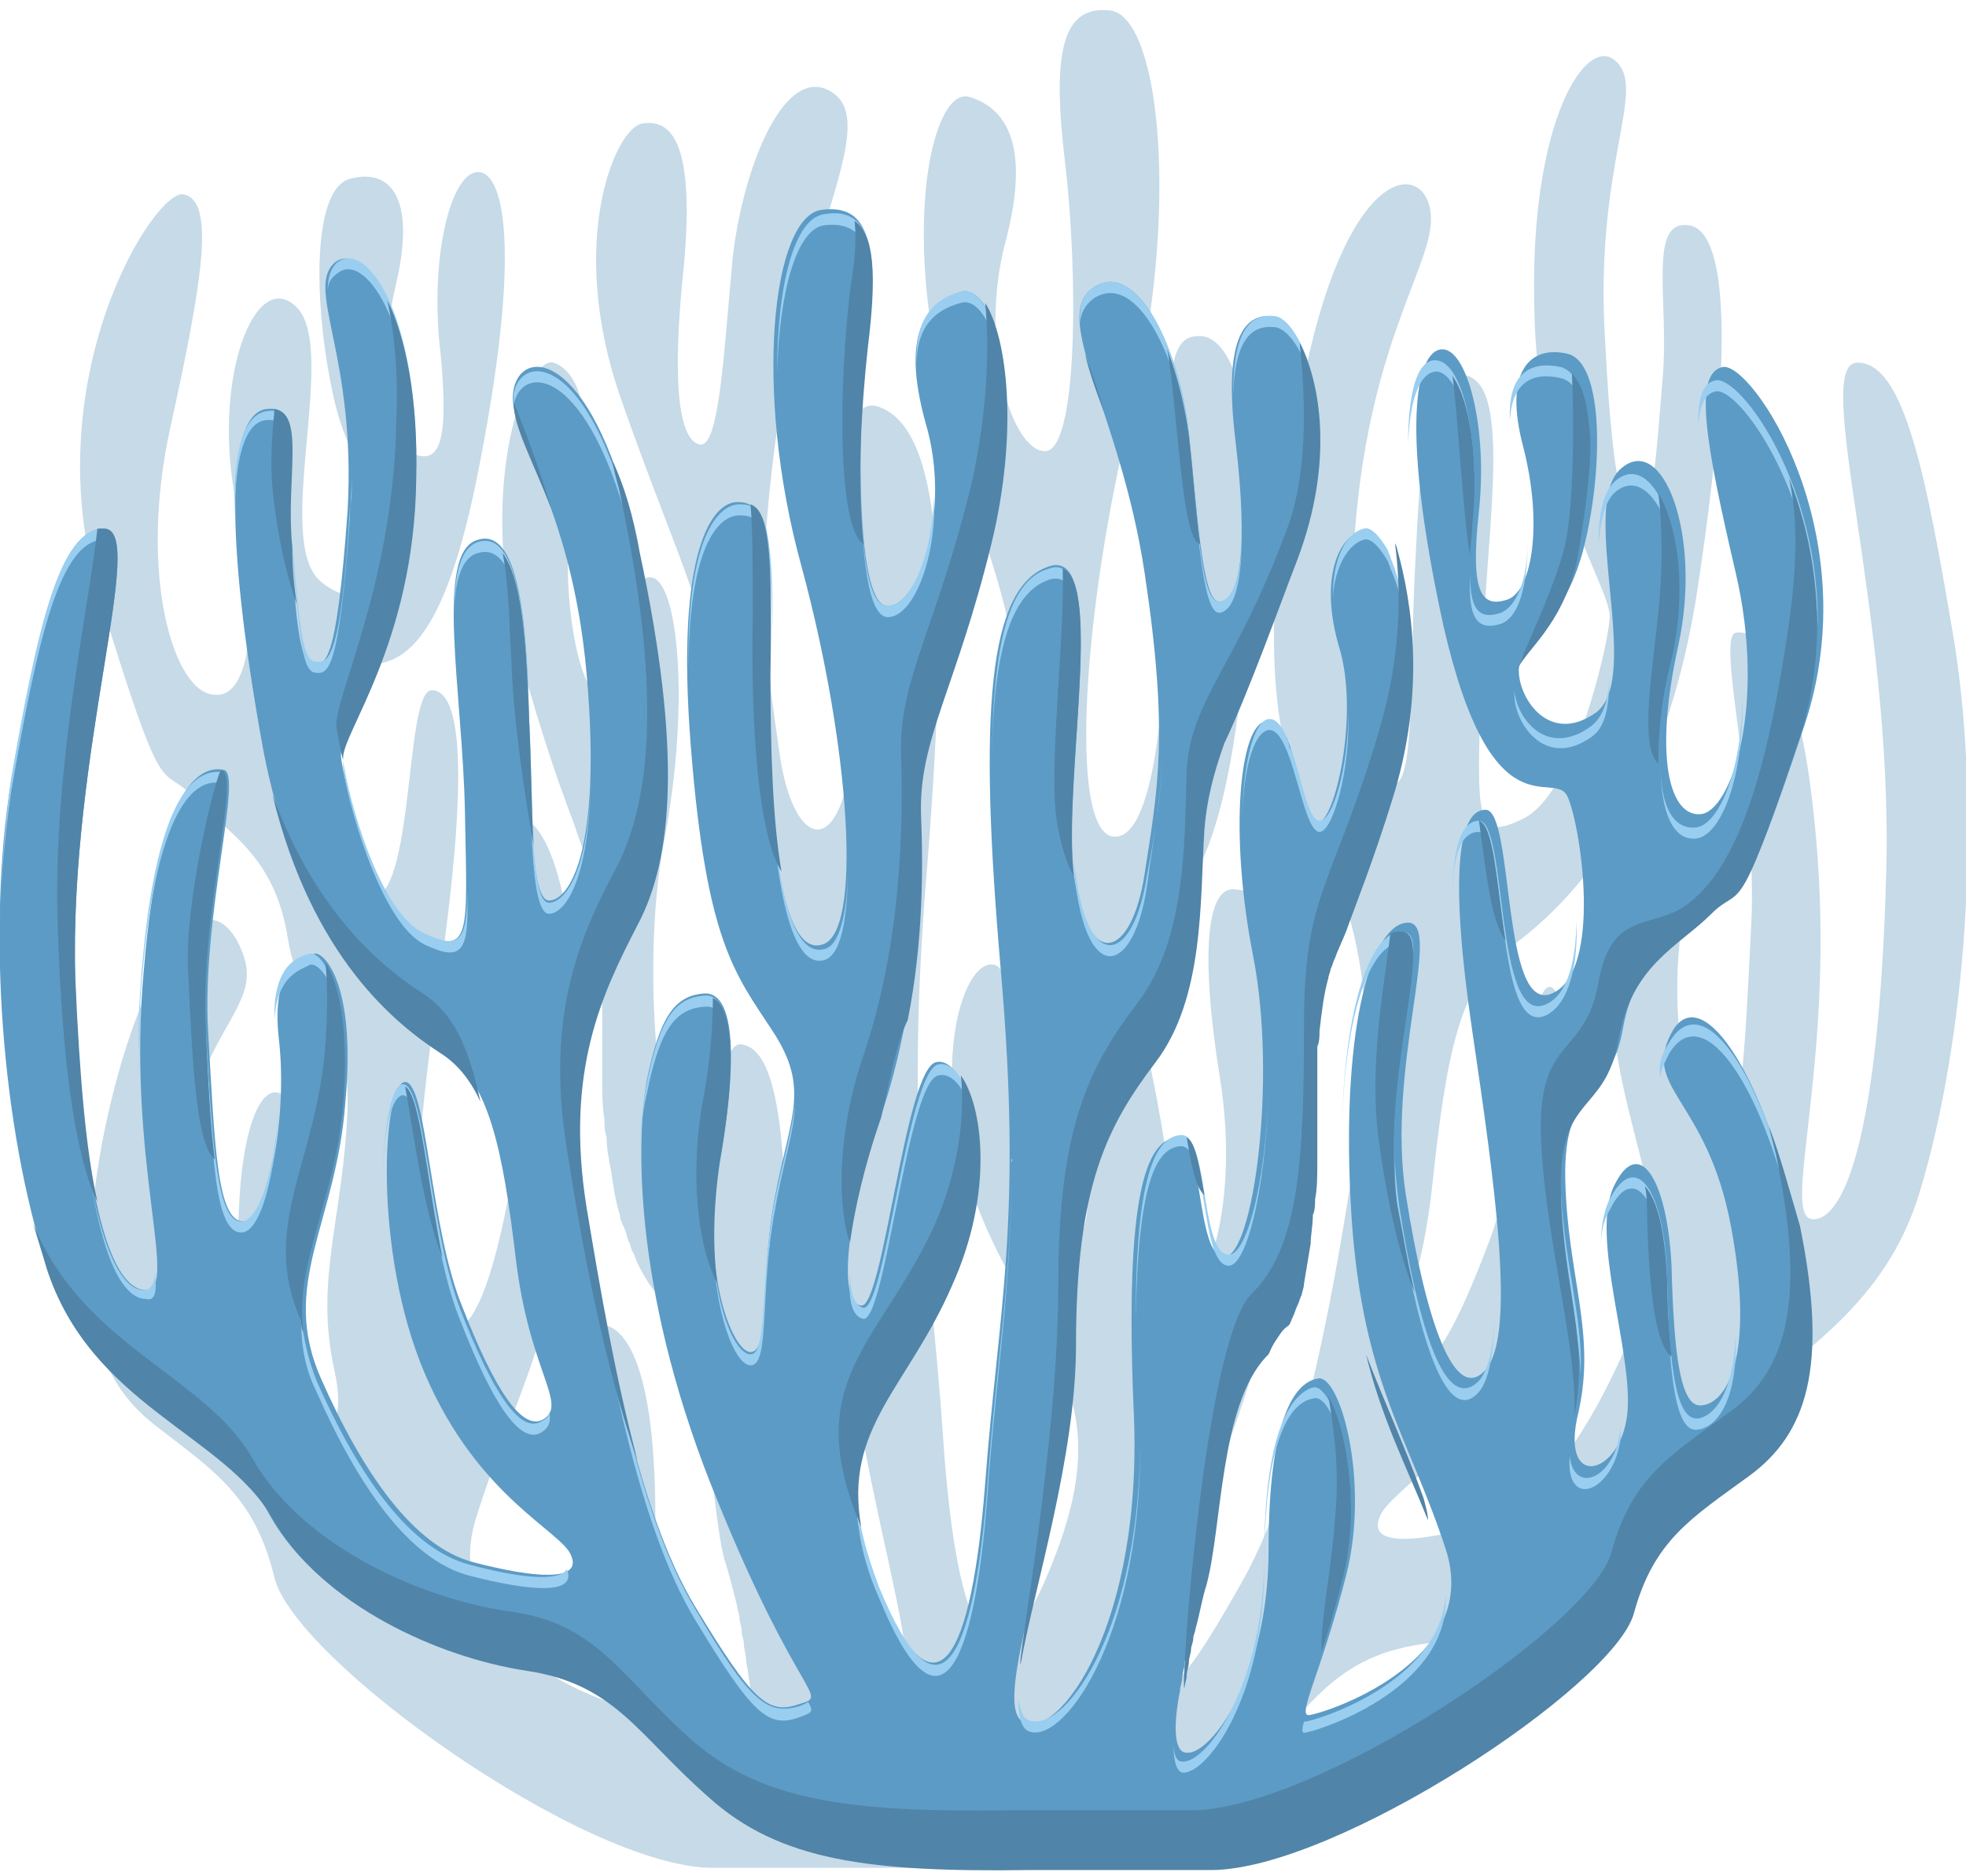 <!-- Generator: Adobe Illustrator 25.2.1, SVG Export Plug-In  --><svg xmlns="http://www.w3.org/2000/svg" xmlns:xlink="http://www.w3.org/1999/xlink" version="1.1" x="0px" y="0px" width="88px" height="84px" viewBox="0 0 88.8 84" style="overflow:visible;enable-background:new 0 0 88.8 84;" xml:space="preserve" aria-hidden="true">
<style type="text/css">
	.st0-63e30defdbe9e{fill:#C6DAE8;}
	.st1-63e30defdbe9e{fill:#5C9BC5;}
	.st2-63e30defdbe9e{fill:#99CEF0;}
	.st3-63e30defdbe9e{fill:#5084A8;}
</style>
<defs><linearGradient class="cerosgradient" data-cerosgradient="true" id="CerosGradient_idda16d7d33" gradientUnits="userSpaceOnUse" x1="50%" y1="100%" x2="50%" y2="0%"><stop offset="0%" stop-color="#d1d1d1"/><stop offset="100%" stop-color="#d1d1d1"/></linearGradient><linearGradient/>
</defs>
<g>
	<path class="st0-63e30defdbe9e" d="M4.6,51.3C3.3,58.6,4.3,61.9,7,64c2.7,2.1,4.5,3.2,5.4,6.9c0.9,3.7,14,13.1,19.8,13.1c5.8,0,8.5,0,8.5,0   c7.4,0.2,11.8-0.5,15-3.7c3.3-3.2,4.3-5.8,8.5-6.4c4.2-0.6,9.7-3.4,11.9-7.7c2.2-4.4,8.5-5.8,10.6-12.7c2.1-6.9,2.8-16.9,1.6-24.7   C87,21,86,16,83.9,16c-2.1,0,1.6,11.3,1.3,22.9c-0.3,11.6-1.8,15.8-3.3,15.8s0.9-6.6,0.2-16.3c-0.7-9.7-2.8-10.3-3.7-10.2   c-0.9,0.2,1,7.4,0.7,13.2c-0.3,5.8-0.4,9.7-1.6,9.7c-1.2,0-2.1-5.3-1.6-9.2c0.4-3.9-1.2-4.2-1.6-4.4c-0.4-0.2-1.9,1.4-1.5,7.6   c0.4,6.1,3.1,9.2,1.2,14c-1.9,4.8-4.3,8.5-7.1,9.4c-2.8,0.8-5.1,1-4.6-0.3c0.4-1.3,4.3-2.9,6.8-9.2c2.5-6.3,1.9-14.8,0.9-14.8   c-1,0-1.2,7.4-2.7,11.4c-1.5,4-2.8,6.5-3.9,5.6c-1-0.8,0.7-2.4,1.3-8.1c0.6-5.6,1.2-9,3.4-10.6c2.2-1.6,6.8-5.5,8.5-15.8   c1.6-10.3,1.6-16.6-0.3-16.9c-1.9-0.3-0.9,3.4-1.2,6.9c-0.3,3.5-0.4,5.8-1,6c-0.6,0.2-1.2,0.2-1.6-7.7C72,7.1,74.4,3.7,73,2.4   c-1.3-1.3-3.9,2.6-3.7,11c0.1,8.4,3.6,12.9,3.4,14.2c-0.1,1.3-1.6,7.9-3.9,9c-2.2,1.1-2.1,0-1.9-6.1c0.1-6.1,1.5-13.2-0.6-13.9   c-2.1-0.6-2.2,5.2-2.4,9c-0.2,3.9,0,9.4-0.9,9.4c-0.9,0-2.5-2.4-1.8-11.4c0.7-9,3.8-12.3,3.4-14.5c-0.4-2.3-3.9-1.9-5.8,8.1   c-1.9,10-1.5,15.5,0.2,18.9c1.6,3.4,3.4,7.4,2.4,14.3c-1,6.9-2.5,15.6-5.2,20.5c-2.7,4.8-3.4,5.5-4.9,5c-1.5-0.5,0-0.2,3.9-10.3   c3.9-10.2,3.9-17.9,3.3-21.3c-0.6-3.4-1.3-4.4-2.7-4.5c-1.3-0.2-1.6,2.9-0.7,8.5c0.9,5.6-0.6,9.7-1.5,9.7c-0.9,0-0.4-3.7-1.2-7.9   c-0.7-4.2-1.6-5.5,0.1-8.4c1.8-2.9,3.1-4.5,3.9-14.5c0.7-10-1-12.4-2.2-12.4c-1.2,0-1.6,0.8-1.5,8.7c0.1,7.9-0.6,14.3-2.5,13.9   c-1.9-0.5-1.3-10.2,0.9-19.2c2.2-9,1.3-17.7-0.9-18.1c-2.2-0.3-2.7,1.8-2.1,6.8c0.6,5,0.6,13.1-0.9,13.1c-1.5,0-3-4.8-1.8-9.4   c1.2-4.5,0-6.1-1.6-6.6c-1.6-0.5-3,5.3-1.3,12.7c1.6,7.4,3.4,10,3.3,13.9c-0.1,3.9,0,9.7,1.8,15.3c1.8,5.6,1.9,9.5,0.9,9.7   c-1,0.2-2.1-12.1-3.6-12.4c-1.5-0.3-3.1,5.2-0.6,11.3c2.5,6.1,6.2,7.9,3.4,15.3c-2.8,7.4-4.5,3.7-5.1-5.2   c-0.6-8.9-1.8-13.2-0.7-26.1c1-12.9,0.6-19.5-2.2-20.5c-2.8-1-0.6,10.6-1.2,15.6c-0.6,5-2.7,4.3-3.3,0c-0.6-4.4-1.2-7.1,0-15.3   c1.2-8.2,4.5-13.1,2.4-14.5c-2.1-1.4-4,3.2-4.5,7.4c-0.4,4.2-0.6,8.7-1.5,8.5c-0.9-0.2-1.3-2.6-0.7-8.2C31.4,5.8,30.2,5,29,5.2   c-1.2,0.2-3.4,5.3-1,12.3c2.4,6.9,4.2,10.2,4.3,13.7c0.2,3.5,0,8.5,2.2,11.8c2.2,3.2,3.7,6.3,3.7,14.3c0,8.1,4,18.2,2.4,19.2   c-1.6,1-5.7-5-5.2-16c0.4-11-0.6-13.5-1.9-13.7c-1.3-0.2-0.9,6.1-2.2,6.1c-1.3,0-2.5-9-1.3-15.3c1.2-6.3,0.6-11.8-0.6-11.9   c-1.2-0.2-1.5,5.2-2.4,5.2c-0.9,0-1.9-5.5-1-8.9c0.9-3.4,0.2-5.6-1-6c-0.3-0.1-0.8,0.3-1.2,1.2v0c-0.1,0.1-0.1,0.2-0.2,0.3   c-0.9,2.2-1.5,6.7,0,12.2c0.9,3.2,1.6,5.2,2.2,6.8c0,0,0,0,0,0c0.2,0.5,0.3,0.9,0.5,1.4c0.1,0.2,0.1,0.4,0.2,0.5   c0,0.2,0.1,0.3,0.1,0.5c0.2,0.8,0.4,1.7,0.5,2.7c0,0.3,0,0.5,0.1,0.8c0,0.2,0,0.3,0,0.5c0,0.3,0,0.5,0,0.8c0,0.3,0,0.6,0,1   c0,1,0,2,0,2.9c0,0.2,0,0.4,0,0.7c0,0.7,0,1.3,0.1,1.9c0,0.3,0,0.5,0.1,0.8c0,0.5,0.1,1,0.2,1.5c0.1,0.7,0.2,1.4,0.4,2   c0,0.2,0.1,0.4,0.2,0.6c0,0,0,0,0,0c0.1,0.2,0.1,0.4,0.2,0.6c0.1,0.2,0.1,0.4,0.2,0.5c0.1,0.2,0.1,0.3,0.2,0.5   c0.3,0.6,0.6,1.1,1,1.5c0,0.1,0.1,0.1,0.1,0.2c2.2,2.4,2.1,8.7,2.8,11.6c0.2,0.6,0.4,1.4,0.6,2.2c0,0.2,0.1,0.3,0.1,0.5   c0,0.2,0.1,0.4,0.1,0.6c0,0.2,0.1,0.4,0.1,0.6c0,0.2,0.1,0.5,0.1,0.7c0,0.2,0.1,0.5,0.1,0.7c0.3,1.7,0.3,3.1-0.3,3.2   c-1.2,0.2-3.9-3.9-3.9-10.3c0-6.5-1.2-8.4-2.2-8.7c-1-0.3-2.5,5.2-1.3,10c1.2,4.8,2.2,7.1,1.8,7.1c-0.4,0-8.2-2.6-6.4-8.4   c1.8-5.8,4-8.7,4.5-17.7c0.4-9-1-14-2.7-14c-1.6,0,1,7.4,0.2,13.9c-0.9,6.4-2.2,10.6-3.7,8.9C18,57.4,19,49.7,20.1,42   c1-7.7,0.7-11.2-0.6-11.2c-1.3,0-0.7,10.5-3.1,9.3c-2.4-1.1-1.3-8.5-0.7-10c0.6-1.4,3.6,2.1,5.8-8.7c2.2-10.8,1.2-14.2,0-14   c-1.2,0.2-2.1,4-1.6,8.2c0.4,4.2-0.1,5-1.3,4.5c-1.2-0.5-1.6-3.9-0.7-7.7c0.9-3.9-0.3-5.2-2.1-4.7c-1.8,0.5-1.6,6.1-0.7,10   c0.9,3.9,3,4.7,3,6.1c0,1.4-1.4,3.9-3.6,2.1c-2.2-1.8,0.8-10.5-1.1-12.4c-1.9-1.9-3.9,3.4-2.7,9c1.2,5.6,0.4,8.7-1,8.5   C7.9,31,6.2,25.7,7.7,18.9C9.2,12.1,9.7,8.7,8.3,8.4C7,8.1,1.5,16.8,4.5,26.6c3,9.8,2.7,7.4,4.2,9c1.5,1.6,3.7,2.6,4.3,6.4   c0.6,3.8,2.8,2.7,2.7,7.7c-0.2,5-1.5,7.7-0.6,11.8c0.9,4-1.9,3.2-2.2,0.2c-0.3-3.1,1.8-9,0.6-11.6c-1.2-2.6-2.5-0.5-2.7,4   c-0.2,4.5-0.4,7.3-1.5,7.1c-1-0.2-2.5-2.3-1.3-9c1.2-6.8,4.3-7.1,2.7-10.1C8.9,39,6,44,4.6,51.3z"/>
	<path class="st1-63e30defdbe9e" d="M81.1,54.9c1.3,6.5,0.3,9.5-2.3,11.3c-2.6,1.9-4.3,2.9-5.2,6.2C72.8,75.7,60.2,84.1,54.6,84   c-5.6,0-8.2,0-8.2,0c-7.2,0.1-11.3-0.4-14.5-3.3c-3.2-2.9-4.2-5.2-8.2-5.7c-4-0.6-9.3-3-11.5-6.9C10.2,64.2,4.1,63,2.1,56.8   c-2-6.2-2.7-15.1-1.6-21.9C1.7,28,2.7,23.5,4.7,23.5c2,0-1.6,10-1.3,20.4c0.3,10.3,1.7,14,3.2,14s-0.9-5.9-0.1-14.5   c0.7-8.6,2.7-9.2,3.6-9c0.9,0.1-1,6.6-0.7,11.8c0.3,5.2,0.4,8.6,1.6,8.6c1.1,0,2-4.7,1.6-8.2c-0.4-3.4,1.1-3.7,1.6-3.9   c0.4-0.1,1.9,1.3,1.4,6.7c-0.4,5.5-3,8.2-1.1,12.5c1.9,4.3,4.2,7.6,6.9,8.3c2.7,0.7,4.9,0.9,4.4-0.3c-0.4-1.1-4.2-2.6-6.6-8.2   c-2.4-5.6-1.9-13.2-0.9-13.2c1,0,1.1,6.6,2.6,10.2c1.4,3.6,2.7,5.7,3.7,5c1-0.7-0.7-2.2-1.3-7.2c-0.6-5-1.2-8-3.3-9.5   c-2.2-1.4-6.6-4.9-8.2-14C10.2,24,10.2,18.4,12,18.1c1.9-0.3,0.9,3,1.1,6.2c0.3,3.2,0.4,5.2,1,5.3c0.6,0.1,1.1,0.1,1.6-6.9   c0.4-7-1.9-10-0.6-11.2c1.3-1.1,3.7,2.3,3.6,9.7c-0.1,7.5-3.4,11.5-3.3,12.6c0.1,1.1,1.6,7,3.7,8c2.2,1,2,0,1.9-5.5   c-0.1-5.4-1.4-11.8,0.6-12.3c2-0.6,2.2,4.6,2.3,8c0.1,3.4,0,8.3,0.9,8.3c0.9,0,2.4-2.2,1.7-10.2c-0.7-8-3.7-10.9-3.3-12.9   c0.4-2,3.7-1.7,5.6,7.2c1.9,8.9,1.4,13.8-0.1,16.8c-1.6,3-3.3,6.6-2.3,12.8c1,6.2,2.4,13.9,5,18.2c2.6,4.3,3.3,4.9,4.7,4.4   c1.4-0.4,0-0.1-3.7-9.2c-3.7-9-3.7-15.9-3.2-18.9c0.6-3,1.3-3.9,2.6-4c1.3-0.1,1.6,2.6,0.7,7.6c-0.9,5,0.6,8.6,1.4,8.6   c0.9,0,0.4-3.3,1.1-7c0.7-3.7,1.6-4.9-0.1-7.5c-1.7-2.6-3-4-3.7-12.9c-0.7-8.9,1-11,2.1-11c1.1,0,1.6,0.7,1.4,7.7   c-0.1,7,0.6,12.8,2.4,12.3c1.9-0.4,1.3-9-0.9-17.1c-2.2-8-1.3-15.8,0.9-16.1c2.2-0.3,2.6,1.6,2,6C38.7,19.8,38.7,27,40.1,27   s2.9-4.3,1.7-8.3c-1.1-4,0-5.4,1.6-5.9c1.6-0.4,2.9,4.7,1.3,11.3c-1.6,6.6-3.3,8.9-3.2,12.3c0.1,3.4,0,8.6-1.7,13.6   c-1.7,5-1.9,8.5-0.9,8.6c1,0.1,2-10.8,3.4-11c1.4-0.3,3,4.6,0.6,10c-2.4,5.4-6,7-3.3,13.6c2.7,6.6,4.3,3.3,4.9-4.6   c0.6-7.9,1.7-11.8,0.7-23.2c-1-11.5-0.6-17.3,2.2-18.2c2.7-0.9,0.6,9.5,1.1,13.9c0.6,4.4,2.6,3.9,3.2,0c0.6-3.9,1.1-6.3,0-13.6   c-1.1-7.3-4.3-11.6-2.3-12.9c2-1.3,3.9,2.9,4.3,6.6c0.4,3.7,0.6,7.7,1.4,7.6c0.9-0.1,1.3-2.3,0.7-7.3c-0.6-5,0.6-5.7,1.7-5.6   c1.1,0.1,3.3,4.7,1,10.9c-2.3,6.2-4,9-4.2,12.2c-0.1,3.2,0,7.6-2.2,10.5c-2.1,2.9-3.6,5.6-3.6,12.8c0,7.2-3.9,16.2-2.3,17.1   c1.6,0.9,5.5-4.4,5-14.2c-0.4-9.7,0.6-12,1.9-12.2c1.3-0.1,0.9,5.4,2.2,5.4c1.3,0,2.4-8,1.3-13.6c-1.1-5.6-0.6-10.5,0.6-10.6   c1.1-0.1,1.5,4.6,2.3,4.6c0.8,0,1.9-4.9,1-7.9c-0.9-3-0.1-5,1-5.3c0.3-0.1,0.7,0.3,1.1,1v0c0,0.1,0.1,0.2,0.1,0.3   c0.9,2,1.5,6,0,10.9c-0.9,2.9-1.6,4.6-2.1,6c0,0,0,0,0,0c-0.2,0.4-0.3,0.8-0.5,1.2c-0.1,0.2-0.1,0.3-0.2,0.5c0,0.1-0.1,0.3-0.1,0.4   c-0.2,0.7-0.3,1.5-0.4,2.4c0,0.2,0,0.5-0.1,0.7c0,0.1,0,0.3,0,0.5c0,0.2,0,0.5,0,0.7c0,0.3,0,0.6,0,0.8c0,0.9,0,1.8,0,2.6   c0,0.2,0,0.4,0,0.6c0,0.6,0,1.2-0.1,1.7c0,0.2,0,0.5-0.1,0.7c0,0.5-0.1,0.9-0.1,1.3c-0.1,0.6-0.2,1.2-0.3,1.8   c0,0.2-0.1,0.4-0.1,0.5c0,0,0,0,0,0c-0.1,0.2-0.1,0.3-0.2,0.5c-0.1,0.2-0.1,0.3-0.2,0.5c-0.1,0.2-0.1,0.3-0.2,0.4   c-0.3,0.5-0.6,0.9-0.9,1.3c0,0-0.1,0.1-0.1,0.1c-2.1,2.2-2,7.7-2.7,10.3c-0.2,0.6-0.3,1.3-0.5,2c0,0.1-0.1,0.3-0.1,0.4   c0,0.2-0.1,0.4-0.1,0.5c0,0.2-0.1,0.4-0.1,0.6c0,0.2-0.1,0.4-0.1,0.6c0,0.2-0.1,0.4-0.1,0.6c-0.3,1.5-0.3,2.8,0.3,2.8   c1.1,0.1,3.7-3.4,3.7-9.2c0-5.7,1.1-7.5,2.2-7.7c1-0.3,2.4,4.6,1.3,8.9c-1.1,4.3-2.2,6.3-1.7,6.3s7.9-2.3,6.2-7.5   c-1.7-5.2-3.9-7.7-4.3-15.8c-0.4-8,1-12.5,2.6-12.5c1.6,0-1,6.6-0.1,12.3c0.9,5.7,2.2,9.5,3.6,7.9c1.4-1.6,0.4-8.5-0.6-15.3   c-1-6.8-0.7-10,0.6-10c1.3,0,0.7,9.3,3,8.3c2.3-1,1.3-7.6,0.7-8.9c-0.6-1.3-3.4,1.9-5.6-7.7c-2.1-9.6-1.1-12.6,0-12.5   c1.1,0.1,2,3.6,1.6,7.3c-0.4,3.7,0.1,4.4,1.3,4c1.1-0.4,1.6-3.4,0.7-6.9c-0.9-3.4,0.3-4.6,2-4.2c1.7,0.4,1.6,5.5,0.7,8.9   c-0.9,3.4-2.9,4.2-2.9,5.4c0,1.3,1.4,3.4,3.5,1.9c2.1-1.6-0.8-9.3,1.1-11c1.9-1.7,3.7,3,2.6,8c-1.1,5-0.4,7.7,1,7.6   c1.4-0.1,3-4.9,1.6-10.9c-1.4-6-1.9-9-0.6-9.3c1.3-0.3,6.6,7.5,3.7,16.2c-2.9,8.7-2.6,6.6-4,8c-1.4,1.4-3.6,2.3-4.2,5.7   c-0.6,3.4-2.7,2.4-2.6,6.8c0.1,4.4,1.4,6.9,0.6,10.5c-0.9,3.6,1.9,2.9,2.2,0.1c0.3-2.7-1.7-8-0.6-10.3c1.1-2.3,2.4-0.4,2.6,3.6   c0.1,4,0.4,6.5,1.4,6.3c1-0.1,2.4-2,1.3-8c-1.1-6-4.2-6.3-2.6-9C77,44,79.8,48.5,81.1,54.9z"/>
	<g>
		<path class="st2-63e30defdbe9e" d="M58.9,77.4C58.9,77.4,58.9,77.4,58.9,77.4c-0.1,0.3-0.1,0.5,0,0.5c0.4,0,6.6-1.9,6.4-6.2    C65,75.7,59.3,77.4,58.9,77.4z"/>
		<path class="st2-63e30defdbe9e" d="M53.3,51.4c1.3-0.1,0.9,5.4,2.2,5.4c0.9,0,1.8-4.2,1.8-8.7c0,4.3-0.9,8.2-1.8,8.2c-1.3,0-0.9-5.6-2.2-5.4    c-1.1,0.1-2,1.8-2,8.3C51.4,53.1,52.2,51.5,53.3,51.4z"/>
		<path class="st2-63e30defdbe9e" d="M76.7,63.7c-1,0.1-1.3-2.3-1.4-6.3c-0.1-4-1.4-5.9-2.6-3.6c-0.3,0.6-0.4,1.4-0.4,2.3c0-0.7,0.1-1.3,0.4-1.8    c1.1-2.3,2.4-0.4,2.6,3.6c0.1,4,0.4,6.5,1.4,6.3c0.8-0.1,1.8-1.2,1.7-4.3C78.3,62.6,77.4,63.6,76.7,63.7z"/>
		<path class="st2-63e30defdbe9e" d="M68.4,30.8c0,0.1,0,0.1,0,0.2c0,1.3,1.4,3.4,3.5,1.9c0.7-0.5,0.8-1.6,0.8-3c0,1.1-0.2,2-0.8,2.5    C69.9,33.9,68.5,32.1,68.4,30.8z"/>
		<path class="st2-63e30defdbe9e" d="M63.2,54.1c-0.1-0.8-0.2-1.6-0.2-2.4c0,1,0,1.9,0.2,2.9c0.9,5.7,2.2,9.5,3.6,7.9c0.5-0.6,0.7-1.9,0.7-3.8    c0,1.6-0.2,2.7-0.7,3.3C65.3,63.5,64.1,59.8,63.2,54.1z"/>
		<path class="st2-63e30defdbe9e" d="M70.9,65.4c-0.2,2.5,2,1.6,2.3-0.8c0-0.3,0-0.6,0-0.9c0,0.1,0,0.2,0,0.4C73,66.4,71.1,67.2,70.9,65.4z"/>
		<path class="st2-63e30defdbe9e" d="M46.4,77.8c1.5,0.8,5.1-4,5.1-12.8c-0.1,8.6-3.6,13.1-5.1,12.3c-0.2-0.1-0.3-0.4-0.4-0.9    C46,77.1,46.1,77.6,46.4,77.8z"/>
		<path class="st2-63e30defdbe9e" d="M75,34.1c0,2.3,0.6,3.5,1.6,3.4c1.1-0.1,2.2-2.7,2.1-6.5c0,3.5-1.1,5.9-2.1,6C75.6,37.1,75,36.1,75,34.1z"/>
		<path class="st2-63e30defdbe9e" d="M72.9,21.9c1.4-1.3,2.9,1.2,2.9,4.7c0.1-3.8-1.4-6.6-2.9-5.2c-0.5,0.5-0.7,1.5-0.7,2.8    C72.3,23.1,72.5,22.3,72.9,21.9z"/>
		<path class="st2-63e30defdbe9e" d="M70.5,54c0.1,3.2,0.8,5.4,0.9,7.7c0.1-2.5-0.7-4.8-0.9-8.2c0-0.1,0-0.1,0-0.2C70.5,53.5,70.5,53.8,70.5,54z"/>
		<path class="st2-63e30defdbe9e" d="M69.8,45.5c1.1-0.5,1.5-2.4,1.4-4.3c0,1.8-0.4,3.4-1.4,3.8c-2.3,1-1.7-8.3-3-8.3c-0.8,0-1.2,1.2-1.2,3.6    c0-2.1,0.4-3.1,1.2-3.1C68.1,37.2,67.5,46.5,69.8,45.5z"/>
		<path class="st2-63e30defdbe9e" d="M63.3,41.7c-1.4,0-2.7,3.5-2.7,9.9c0-6.1,1.3-9.4,2.7-9.4c0.3,0,0.5,0.3,0.5,0.8    C63.9,42.2,63.8,41.7,63.3,41.7z"/>
		<path class="st2-63e30defdbe9e" d="M53.4,79.7c1.1,0.1,3.7-3.4,3.7-9.2c0-5.7,1.1-7.5,2.2-7.7C60,62.5,61,65,61,68c0.1-3.2-1-5.9-1.7-5.7    c-1,0.3-2.2,2-2.2,7.7c0,5.7-2.6,9.3-3.7,9.2c-0.3,0-0.4-0.4-0.4-0.9C53,79.1,53.1,79.6,53.4,79.7z"/>
		<path class="st2-63e30defdbe9e" d="M33.9,61.3c0.9,0,0.4-3.3,1.1-7c0.4-2.3,0.9-3.6,0.9-4.8c-0.1,1.1-0.5,2.4-0.9,4.3c-0.7,3.7-0.3,7-1.1,7    c-0.7,0-1.7-2.2-1.7-5.5C32.2,58.9,33.2,61.3,33.9,61.3z"/>
		<path class="st2-63e30defdbe9e" d="M14,43.2c0.4-0.1,1.5,0.9,1.5,4.6c0-4.1-1.1-5.2-1.5-5.1c-0.4,0.1-1.7,0.4-1.6,3C12.5,43.6,13.7,43.4,14,43.2    z"/>
		<path class="st2-63e30defdbe9e" d="M48.6,39.7c0.6,4.4,2.6,3.9,3.2,0c0.3-2.3,0.7-4.1,0.7-6.7c0,2.4-0.3,4.1-0.7,6.2c-0.6,3.9-2.6,4.4-3.2,0    c-0.1-0.5-0.1-1.1-0.1-1.7C48.5,38.3,48.5,39,48.6,39.7z"/>
		<path class="st2-63e30defdbe9e" d="M21.2,70.3c-2.7-0.7-5-4-6.9-8.3c-0.4-1-0.6-2-0.7-2.9c0,1.1,0.1,2.2,0.7,3.4c1.9,4.3,4.2,7.6,6.9,8.3    c2.7,0.7,4.9,0.9,4.4-0.3c0,0,0,0,0,0C25.3,71.1,23.4,70.9,21.2,70.3z"/>
		<path class="st2-63e30defdbe9e" d="M77.5,17.3c1-0.2,4.4,4.4,4.6,10.6c0.1-6.4-3.5-11.3-4.6-11.1c-0.6,0.1-0.8,0.8-0.8,2    C76.8,17.9,77,17.4,77.5,17.3z"/>
		<path class="st2-63e30defdbe9e" d="M18.2,49.1c1,0,1.1,6.6,2.6,10.2c1.4,3.6,2.7,5.7,3.7,5c0.3-0.2,0.4-0.5,0.3-0.9c0,0.2-0.1,0.3-0.3,0.4    c-1,0.7-2.3-1.4-3.7-5c-1.4-3.6-1.6-10.2-2.6-10.2c-0.5,0-0.9,1.9-0.9,4.4C17.3,50.7,17.7,49.1,18.2,49.1z"/>
		<path class="st2-63e30defdbe9e" d="M39,59.2c1,0.1,2-10.8,3.4-11c0.9-0.2,1.8,1.5,1.8,4.1c0.1-2.8-0.9-4.8-1.8-4.6C41,47.9,40,58.8,39,58.7    c-0.4-0.1-0.6-0.6-0.6-1.5C38.3,58.4,38.5,59.1,39,59.2z"/>
		<path class="st2-63e30defdbe9e" d="M37.2,43c0.8-0.2,1.1-1.9,1.1-4.3c0,2.2-0.4,3.7-1.1,3.8c-1.7,0.4-2.4-4.3-2.5-10.3    C34.8,38.4,35.5,43.4,37.2,43z"/>
		<path class="st2-63e30defdbe9e" d="M26.4,54.6c1,6.2,2.4,13.9,5,18.2c2.6,4.3,3.3,4.9,4.7,4.4c0.5-0.2,0.7-0.2,0.4-0.7c-0.1,0.1-0.2,0.1-0.4,0.2    c-1.4,0.4-2.2-0.1-4.7-4.4c-2.6-4.3-4-12-5-18.2c-0.2-1.1-0.3-2.2-0.3-3.1C26.1,52.1,26.1,53.2,26.4,54.6z"/>
		<path class="st2-63e30defdbe9e" d="M39.7,71.3c-0.6-1.6-0.9-2.8-1-4c0,1.2,0.2,2.7,1,4.5c2.7,6.6,4.3,3.3,4.9-4.6c0.4-5.7,1.1-9.3,1.1-15.3    c0,5.7-0.7,9.2-1.1,14.8C44,74.6,42.4,77.9,39.7,71.3z"/>
		<path class="st2-63e30defdbe9e" d="M41.5,36.4c0-0.1,0-0.1,0-0.2c0,0.2,0,0.4,0,0.7c0,0.5,0,1.1,0,1.8C41.6,37.9,41.6,37.1,41.5,36.4z"/>
		<path class="st2-63e30defdbe9e" d="M15.5,34c0,0.1,0,0.2,0,0.3c0.1,1.1,1.6,7,3.7,8c1.7,0.8,2,0.3,1.9-2.4c0,2.3-0.4,2.6-1.9,1.9    C17.1,40.9,15.7,35.5,15.5,34z"/>
		<path class="st2-63e30defdbe9e" d="M13.1,23.1c0,0.5,0,1.1,0.1,1.6c0.3,3.2,0.4,5.2,1,5.3c0.6,0.1,1.1,0.1,1.6-6.9c0-0.7,0.1-1.4,0.1-2    c0,0.5,0,1-0.1,1.5c-0.4,7-1,7-1.6,6.9c-0.6-0.1-0.7-2.2-1-5.3C13.1,23.9,13.1,23.5,13.1,23.1z"/>
		<path class="st2-63e30defdbe9e" d="M70.5,16.7c0.9,0.2,1.3,1.8,1.3,3.7c0-2.1-0.3-3.9-1.3-4.2c-1.4-0.3-2.4,0.3-2.3,2.4    C68.3,16.9,69.2,16.4,70.5,16.7z"/>
		<path class="st2-63e30defdbe9e" d="M15.2,12c1.2-1.1,3.5,2,3.6,8.9c0.1-7.2-2.3-10.5-3.6-9.4c-0.3,0.3-0.4,0.7-0.4,1.3    C14.8,12.5,14.9,12.2,15.2,12z"/>
		<path class="st2-63e30defdbe9e" d="M23.2,17.9c0.4-2,3.7-1.7,5.6,7.2c0.8,3.8,1.2,6.9,1.2,9.5c0-2.6-0.4-5.8-1.2-10c-1.9-8.9-5.2-9.2-5.6-7.2    c0,0.2,0,0.4,0,0.7C23.2,18,23.2,17.9,23.2,17.9z"/>
		<path class="st2-63e30defdbe9e" d="M21.6,24.6c2-0.6,2.2,4.6,2.3,8c0.1,3.4,0,8.3,0.9,8.3c0.7,0,1.9-1.5,1.9-6.7c0,4.8-1.2,6.2-1.9,6.2    c-0.9,0-0.7-4.9-0.9-8.3c-0.1-3.4-0.3-8.6-2.3-8c-0.9,0.3-1.1,1.7-1.1,3.6C20.5,26,20.8,24.8,21.6,24.6z"/>
		<path class="st2-63e30defdbe9e" d="M28.9,52.5c0-1.4,0.1-2.6,0.3-3.4c0.6-3,1.3-3.9,2.6-4c0.8-0.1,1.2,0.8,1.2,2.6c0-2.1-0.4-3.2-1.2-3.1    c-1.3,0.1-2,1-2.6,4C29,49.6,28.9,50.9,28.9,52.5z"/>
		<path class="st2-63e30defdbe9e" d="M9.3,45.3c0,0.5,0,0.9,0,1.4c0.3,5.2,0.4,8.6,1.6,8.6c1,0,1.7-3.4,1.7-6.5c0,3-0.8,6-1.7,6    c-1.1,0-1.3-3.4-1.6-8.6C9.3,45.9,9.3,45.6,9.3,45.3z"/>
		<path class="st2-63e30defdbe9e" d="M0.5,35.4C1.7,28.5,2.7,24,4.7,24c0.4,0,0.6,0.4,0.6,1.1c0-1-0.1-1.6-0.6-1.6c-2,0-3,4.4-4.2,11.3    C0.2,37.1,0,39.6,0,42.1C0,39.7,0.2,37.5,0.5,35.4z"/>
		<path class="st2-63e30defdbe9e" d="M75.4,46.7c-0.4,0.6-0.5,1.1-0.4,1.6c0-0.3,0.2-0.7,0.4-1.1c1.6-2.6,4.4,1.8,5.7,8.2c0.4,1.8,0.5,3.4,0.6,4.7    c0-1.4-0.1-3.1-0.6-5.2C79.8,48.5,77,44,75.4,46.7z"/>
		<path class="st2-63e30defdbe9e" d="M6.4,44c0.7-8.6,2.7-9.2,3.6-9c0.1,0,0.2,0.2,0.2,0.5c0-0.6,0-1-0.2-1c-0.9-0.1-2.9,0.4-3.6,9    c-0.1,1.3-0.2,2.6-0.1,3.8C6.3,46.2,6.3,45.1,6.4,44z"/>
		<path class="st2-63e30defdbe9e" d="M3.4,43c0,0.4,0,0.9,0,1.3c0.3,10.3,1.7,14,3.2,14C7,58.4,7.1,58,7,57.1c0,0.5-0.2,0.8-0.5,0.8    c-1.4,0-2.9-3.7-3.2-14C3.4,43.6,3.4,43.3,3.4,43z"/>
		<path class="st2-63e30defdbe9e" d="M12,18.6c0.9-0.1,1.1,0.6,1.2,1.8c0-1.4-0.1-2.4-1.2-2.2c-1,0.2-1.5,1.8-1.4,4.8C10.6,20.2,11.1,18.7,12,18.6    z"/>
		<path class="st2-63e30defdbe9e" d="M57.6,14.4c0.8,0.1,2,2.1,2,5.3c0.1-3.4-1.2-5.7-2-5.8c-1-0.1-1.9,0.4-1.9,3.5C55.8,14.7,56.7,14.3,57.6,14.4    z"/>
		<path class="st2-63e30defdbe9e" d="M33.4,22.9c1,0,1.4,0.5,1.5,5.2c0-5.1-0.4-5.7-1.5-5.7c-1,0-2.4,1.6-2.3,7.5C31.1,24.4,32.4,22.9,33.4,22.9z"/>
		<path class="st2-63e30defdbe9e" d="M61.6,24c0.3-0.1,0.7,0.3,1.1,1v0c0,0.1,0.1,0.2,0.1,0.3c0.5,1.1,0.9,2.7,0.9,4.8c0-2.3-0.4-4.1-0.9-5.3    c0-0.1-0.1-0.2-0.1-0.3v0c-0.4-0.7-0.8-1.1-1.1-1c-0.8,0.2-1.4,1.3-1.4,3.1C60.3,25.2,60.9,24.2,61.6,24z"/>
		<path class="st2-63e30defdbe9e" d="M64.9,16.4c0.9,0.1,1.6,2.3,1.7,5.1c0-3-0.7-5.5-1.7-5.6c-0.7-0.1-1.3,0.9-1.3,3.8    C63.7,17.2,64.3,16.4,64.9,16.4z"/>
		<path class="st2-63e30defdbe9e" d="M67.8,27.8c0.8-0.3,1.2-1.7,1.2-3.7c0,1.7-0.5,2.9-1.2,3.2c-0.9,0.3-1.4,0-1.4-1.7    C66.3,27.7,66.8,28.1,67.8,27.8z"/>
		<path class="st2-63e30defdbe9e" d="M57.3,32.1c-0.7,0.1-1.2,2.1-1.2,5c0-2.6,0.5-4.4,1.2-4.5c1.1-0.1,1.5,4.6,2.3,4.6c0.6,0,1.4-2.8,1.3-5.4    c0,2.5-0.7,4.9-1.3,4.9C58.8,36.7,58.5,32,57.3,32.1z"/>
		<path class="st2-63e30defdbe9e" d="M40.1,27.5c1.1,0,2.2-2.5,2.1-5.5c-0.1,2.8-1.1,5-2.1,5c-0.9,0-1.2-2.5-1.2-5.5    C38.9,24.6,39.2,27.5,40.1,27.5z"/>
		<path class="st2-63e30defdbe9e" d="M49.4,13.1c2-1.3,3.9,2.9,4.3,6.6c0.4,3.7,0.6,7.7,1.4,7.6c0.6-0.1,1-1.2,1-3.7c0,2.1-0.4,3.1-1,3.2    c-0.9,0.1-1-3.9-1.4-7.6c-0.4-3.7-2.3-7.9-4.3-6.6c-0.5,0.3-0.7,0.9-0.6,1.6C48.8,13.8,49,13.4,49.4,13.1z"/>
		<path class="st2-63e30defdbe9e" d="M37.2,9.8c1.5-0.2,2.2,0.7,2.2,2.8c0.1-2.5-0.6-3.6-2.2-3.3c-1.3,0.2-2.1,3.1-2.1,7.2    C35.2,12.7,36,10,37.2,9.8z"/>
		<path class="st2-63e30defdbe9e" d="M44.8,34.5c0-5.3,0.8-8.1,2.6-8.7c1.1-0.3,1.4,1.1,1.4,3.2c0-2.4-0.3-4.1-1.4-3.7    C45.5,25.8,44.8,28.9,44.8,34.5z"/>
		<path class="st2-63e30defdbe9e" d="M43.4,13.3c1-0.3,2,1.9,2,5.3c0-3.7-0.9-6.1-2-5.8c-1.2,0.3-2.1,1.2-2,3.3C41.4,14.3,42.3,13.6,43.4,13.3z"/>
	</g>
	<g>
		<path class="st3-63e30defdbe9e" d="M59.7,74.2c0.3-0.9,0.6-1.9,0.9-3.1c0.9-3.3,0.2-7-0.6-8.4c0.3,1.7,0.5,3.5,0.3,5.5    C60.2,70.1,59.6,73.1,59.7,74.2z"/>
		<path class="st3-63e30defdbe9e" d="M66.8,36.7c0.3,2,0.5,4.5,1.2,5.4C67.6,39.7,67.5,36.9,66.8,36.7z"/>
		<path class="st3-63e30defdbe9e" d="M63.3,41.7c-0.2,0-0.3,0-0.5,0.1c-0.3,2.5-1,6.1-0.5,9.5c0.4,2.9,1,5.3,1.6,6.7c-0.3-1.2-0.5-2.5-0.8-4    C62.3,48.3,64.9,41.7,63.3,41.7z"/>
		<path class="st3-63e30defdbe9e" d="M66.4,24.7c0-0.4,0.1-0.9,0.1-1.4c0.3-2.9-0.1-5.6-0.9-6.7C65.8,17.7,66.1,23.2,66.4,24.7z"/>
		<path class="st3-63e30defdbe9e" d="M74.9,27.3c-0.2,2.2-0.9,6.1,0,6.8c0-1.2,0.1-2.8,0.6-4.7c0.7-3.1,0.3-6-0.6-7.5    C75.1,23.3,75.1,25.5,74.9,27.3z"/>
		<path class="st3-63e30defdbe9e" d="M47.7,36.5c0.2,1.3,0.5,2.2,0.8,2.7c0,0,0,0,0,0C48,35.1,49.8,26.1,48,25.3C48.1,28.5,47.4,33.7,47.7,36.5z"/>
		<path class="st3-63e30defdbe9e" d="M49,15.6c0.2,0.8,0.5,1.7,0.9,2.7C49.6,17.3,49.3,16.4,49,15.6z"/>
		<path class="st3-63e30defdbe9e" d="M58.1,23.6c-2.3,6.2-4.3,7.6-4.5,10.8c-0.1,3.2,0,7.6-2.2,10.5c-2.2,2.9-3.6,5.6-3.6,12.8    c0,7.2-1.9,17.2-1.7,17.1c0.6-3.4,2.5-9.4,2.5-14.4c0-7.2,1.4-9.9,3.6-12.8c2.2-2.9,2-7.3,2.2-10.5c0.1-1.3,0.4-2.5,0.9-3.9    c1.1-2.3,2.6-6.5,3.3-8.3c1.7-4.5,1-8.1,0.1-9.8C58.9,16.9,59.2,20.8,58.1,23.6z"/>
		<path class="st3-63e30defdbe9e" d="M38.9,68.6C38.9,68.6,38.9,68.6,38.9,68.6c-0.8-4.5,2.1-6.3,4.1-10.9c1.9-4.2,1.4-8.1,0.4-9.5    c0.2,1.8-0.1,4.3-1.2,6.8C39.7,60.4,36.1,62,38.9,68.6z"/>
		<path class="st3-63e30defdbe9e" d="M80.8,21.2c0.6,2.6,0.2,5.7-0.4,9.1c-0.8,4.6-2,8.5-4.1,10.1c-1.6,1.3-3.5,0.2-4.1,3.6    c-0.6,3.4-2.7,2.4-2.6,6.8c0.1,4.4,1.7,9.8,1.5,12.8c0.7-3.4-0.5-5.8-0.6-10.2c-0.1-4.4,2-3.4,2.6-6.8c0.6-3.4,2.7-4.2,4.2-5.7    c1.4-1.4,1.1,0.7,4-8C82.7,28.5,82,24.2,80.8,21.2z"/>
		<path class="st3-63e30defdbe9e" d="M75.5,60.9c-0.1-1-0.2-2.2-0.2-3.5c-0.1-2.1-0.4-3.5-1-4.2c0.1,0.5,0.1,1,0.1,1.5    C74.5,58.1,74.8,60.4,75.5,60.9z"/>
		<path class="st3-63e30defdbe9e" d="M62.9,35.7c-0.9,2.9-1.6,4.6-2.1,6c0,0,0,0,0,0c-0.2,0.5-0.4,0.9-0.5,1.2c-0.1,0.2-0.1,0.3-0.2,0.5    c0,0.1-0.1,0.3-0.1,0.4c-0.2,0.7-0.3,1.5-0.4,2.4c0,0.2,0,0.5-0.1,0.7c0,0.1,0,0.3,0,0.5c0,0.2,0,0.5,0,0.7c0,0.3,0,0.6,0,0.8    c0,0.9,0,1.8,0,2.6c0,0.2,0,0.4,0,0.6c0,0.6,0,1.2-0.1,1.7c0,0.2,0,0.5-0.1,0.7c0,0.5-0.1,0.9-0.1,1.3c-0.1,0.6-0.2,1.2-0.3,1.8    c0,0.2-0.1,0.4-0.1,0.5c0,0,0,0,0,0c-0.1,0.2-0.1,0.3-0.2,0.5c-0.1,0.2-0.1,0.3-0.2,0.5c-0.1,0.2-0.1,0.3-0.2,0.4    c-0.3,0.2-0.6,0.6-0.9,1.3c0,0-0.1,0.1-0.1,0.1c-2.1,2.2-2,7.7-2.7,10.3c-0.2,0.6-0.3,1.3-0.5,2c0,0.1-0.1,0.3-0.1,0.4    c0,0.2-0.1,0.4-0.1,0.5c0,0.2-0.1,0.4-0.1,0.6c0,0.2-0.1,0.4-0.1,0.6c0,0.2-0.1,0.4-0.1,0.6c-0.2,0.1,0.9-15.6,3-17.8    c2.2-2.1,2.4-6.2,2.4-12.2c0-6,1.3-6.2,3.4-13.3c1-3.4,1-6.3,0.7-8.5c0,0.1,0.1,0.2,0.1,0.3C63.8,26.9,64.4,30.9,62.9,35.7z"/>
		<path class="st3-63e30defdbe9e" d="M52.9,16.6c0.4,3.6,0.6,7.4,1.3,7.6c-0.2-1.4-0.3-3.2-0.5-4.9c-0.2-1.5-0.6-3-1.1-4.2    C52.8,15.5,52.8,16,52.9,16.6z"/>
		<path class="st3-63e30defdbe9e" d="M68.5,29.9c0.5-1,2-2,2.7-4.8c0.1-0.5,0.8-4.5,0.6-6c-0.1-1.2-0.3-2.1-0.8-2.6c0.1,1.8,0.1,5.9-0.3,7.7    C70.3,25.9,69.3,28,68.5,29.9z"/>
		<path class="st3-63e30defdbe9e" d="M61.7,60.8c0.7,2.9,1.8,5,2.8,7.5c0-0.3-0.1-0.6-0.2-1C63.4,64.8,62.5,62.9,61.7,60.8z"/>
		<path class="st3-63e30defdbe9e" d="M58.3,33.5c-0.1-0.2-0.1-0.4-0.2-0.6C58.2,33.2,58.3,33.4,58.3,33.5z"/>
		<path class="st3-63e30defdbe9e" d="M53.6,51c0.2,1.2,0.4,2.3,0.8,2.6C54.2,52.4,54,51.2,53.6,51z"/>
		<path class="st3-63e30defdbe9e" d="M32.5,52.2c0.8-4.5,0.6-7.1-0.3-7.5c0,1.2-0.1,2.9-0.5,4.9c-0.6,3.8,0,6.7,0.7,8    C32.2,56.1,32.2,54.3,32.5,52.2z"/>
		<path class="st3-63e30defdbe9e" d="M23.2,17.8c0,1.1,0.8,2.5,1.7,4.8C24.3,20.6,23.7,19,23.2,17.8z"/>
		<path class="st3-63e30defdbe9e" d="M23.1,29.5c0.1,3.4,1,8.3,1,8.3c-0.1-1.7-0.1-3.8-0.2-5.6c-0.1-2.6-0.2-6.3-1.2-7.6    C23,26.1,23,27.9,23.1,29.5z"/>
		<path class="st3-63e30defdbe9e" d="M18.3,48.7c0.4,2.2,0.8,5.4,1.6,7.5c0,0.1,0.1,0.2,0.1,0.3C19.3,53.1,19,49.1,18.3,48.7z"/>
		<path class="st3-63e30defdbe9e" d="M43.9,21.4c-1.6,6.6-3.3,8.9-3.2,12.3c0.1,3.4,0,8.6-1.7,13.6c-1.7,5-0.7,8.5-0.6,8.4    c0.2-1.4,0.6-3.3,1.4-5.6c0.4-1.7,0.7-3.4,1.2-4.4c0.7-3.5,0.7-6.9,0.6-9.3c-0.1-3.4,1.6-5.7,3.2-12.3c1.2-5,0.7-9.2-0.3-10.8    C44.7,15.4,44.6,18.2,43.9,21.4z"/>
		<path class="st3-63e30defdbe9e" d="M17.9,18.6C17.8,26,15,31.3,15.2,32.5c0.1,0.6,0.3,1.6,0.3,1.4c-0.1-1.1,3.2-5.2,3.3-12.6    c0.1-3.7-0.5-6.5-1.3-8.1C17.8,14.6,18,16.4,17.9,18.6z"/>
		<path class="st3-63e30defdbe9e" d="M79.9,50.5c0.1,0.5,0.3,1.1,0.4,1.7c1.3,6.5,0.3,9.5-2.3,11.3c-2.6,1.9-4.3,2.9-5.2,6.2    C72,73,59.4,81.4,53.8,81.4c-5.6,0-8.2,0-8.2,0c-7.2,0.1-11.3-0.4-14.5-3.3c-3.2-2.9-4.2-5.2-8.2-5.7c-4-0.6-9.3-3-11.5-6.9    c-2.1-3.7-7.7-5.1-9.9-10.6c0.2,0.7,0.4,1.3,0.6,2c2,6.2,8,7.5,10.2,11.3c2.2,3.9,7.5,6.3,11.5,6.9c4,0.6,5,2.9,8.2,5.7    c3.2,2.9,7.3,3.4,14.5,3.3c0,0,2.6,0,8.2,0c5.6,0,18.2-8.3,19.1-11.6c0.9-3.3,2.6-4.3,5.2-6.2c2.6-1.9,3.6-4.9,2.3-11.3    C80.8,53.3,80.4,51.8,79.9,50.5z"/>
		<path class="st3-63e30defdbe9e" d="M2.6,41.2c0.2,6.9,0.9,10.9,1.8,12.7c-0.5-2.2-0.8-5.5-1-10.1C3.1,33.6,6.7,23.5,4.7,23.5c-0.1,0-0.2,0-0.3,0    C4,27.2,2.4,34.2,2.6,41.2z"/>
		<path class="st3-63e30defdbe9e" d="M12.3,21.6c0.3,3.2,1.1,5.3,1.1,5.3c-0.1-0.7-0.2-1.6-0.2-2.6c-0.3-3,0.6-6-0.8-6.2    C12.3,19.1,12.2,20.4,12.3,21.6z"/>
		<path class="st3-63e30defdbe9e" d="M13.7,59.8c-0.4-3.2,1.4-5.8,1.8-10.3c0.3-3.8-0.3-5.6-0.8-6.4c0.1,1,0.1,2.2,0,3.7c-0.4,5.4-3,8.2-1.1,12.5    C13.6,59.4,13.6,59.6,13.7,59.8z"/>
		<path class="st3-63e30defdbe9e" d="M34,27.4c-0.1,5.4,0.3,10,1.3,11.6c-0.4-2.3-0.5-5.5-0.5-9c0.1-5.7-0.1-7.3-0.9-7.6C34,23.6,34,25.2,34,27.4z    "/>
		<path class="st3-63e30defdbe9e" d="M23.9,60.3c0-0.2-0.1-0.5-0.2-0.8C23.8,59.8,23.9,60.1,23.9,60.3z"/>
		<path class="st3-63e30defdbe9e" d="M38.4,12.7c-0.5,4.2-0.6,10.7,0.6,11.5c-0.3-2.5-0.1-6.2,0.2-8.9c0.4-3.2,0.3-5.1-0.6-5.7    C38.7,10.5,38.6,11.5,38.4,12.7z"/>
		<path class="st3-63e30defdbe9e" d="M19.9,47.2c0.8,0.5,1.4,1.3,1.8,2.2c-0.5-2.4-1.2-4-2.6-4.9c-1.7-1.1-4.8-3.5-6.8-9    C14.1,42.9,17.9,45.9,19.9,47.2z"/>
		<path class="st3-63e30defdbe9e" d="M28,21.9c1.9,8.9,1.4,13.8-0.1,16.8c-1.6,3-3.3,6.6-2.3,12.8c0.7,4.5,1.7,9.8,3.2,14.1    c-1-3.7-1.7-7.8-2.3-11.4c-1-6.2,0.7-9.7,2.3-12.8c1.6-3,2-7.9,0.1-16.8c-0.3-1.7-0.7-3-1.2-4.1C27.7,20.9,27.9,21.4,28,21.9z"/>
		<path class="st3-63e30defdbe9e" d="M9.7,52c-0.2-1.5-0.3-3.5-0.4-5.8C9,41,10.9,34.6,10,34.4c-0.2,0-1.7,6-1.5,9.1C8.7,48.1,8.9,51.3,9.7,52z"/>
	</g>
</g>
</svg>